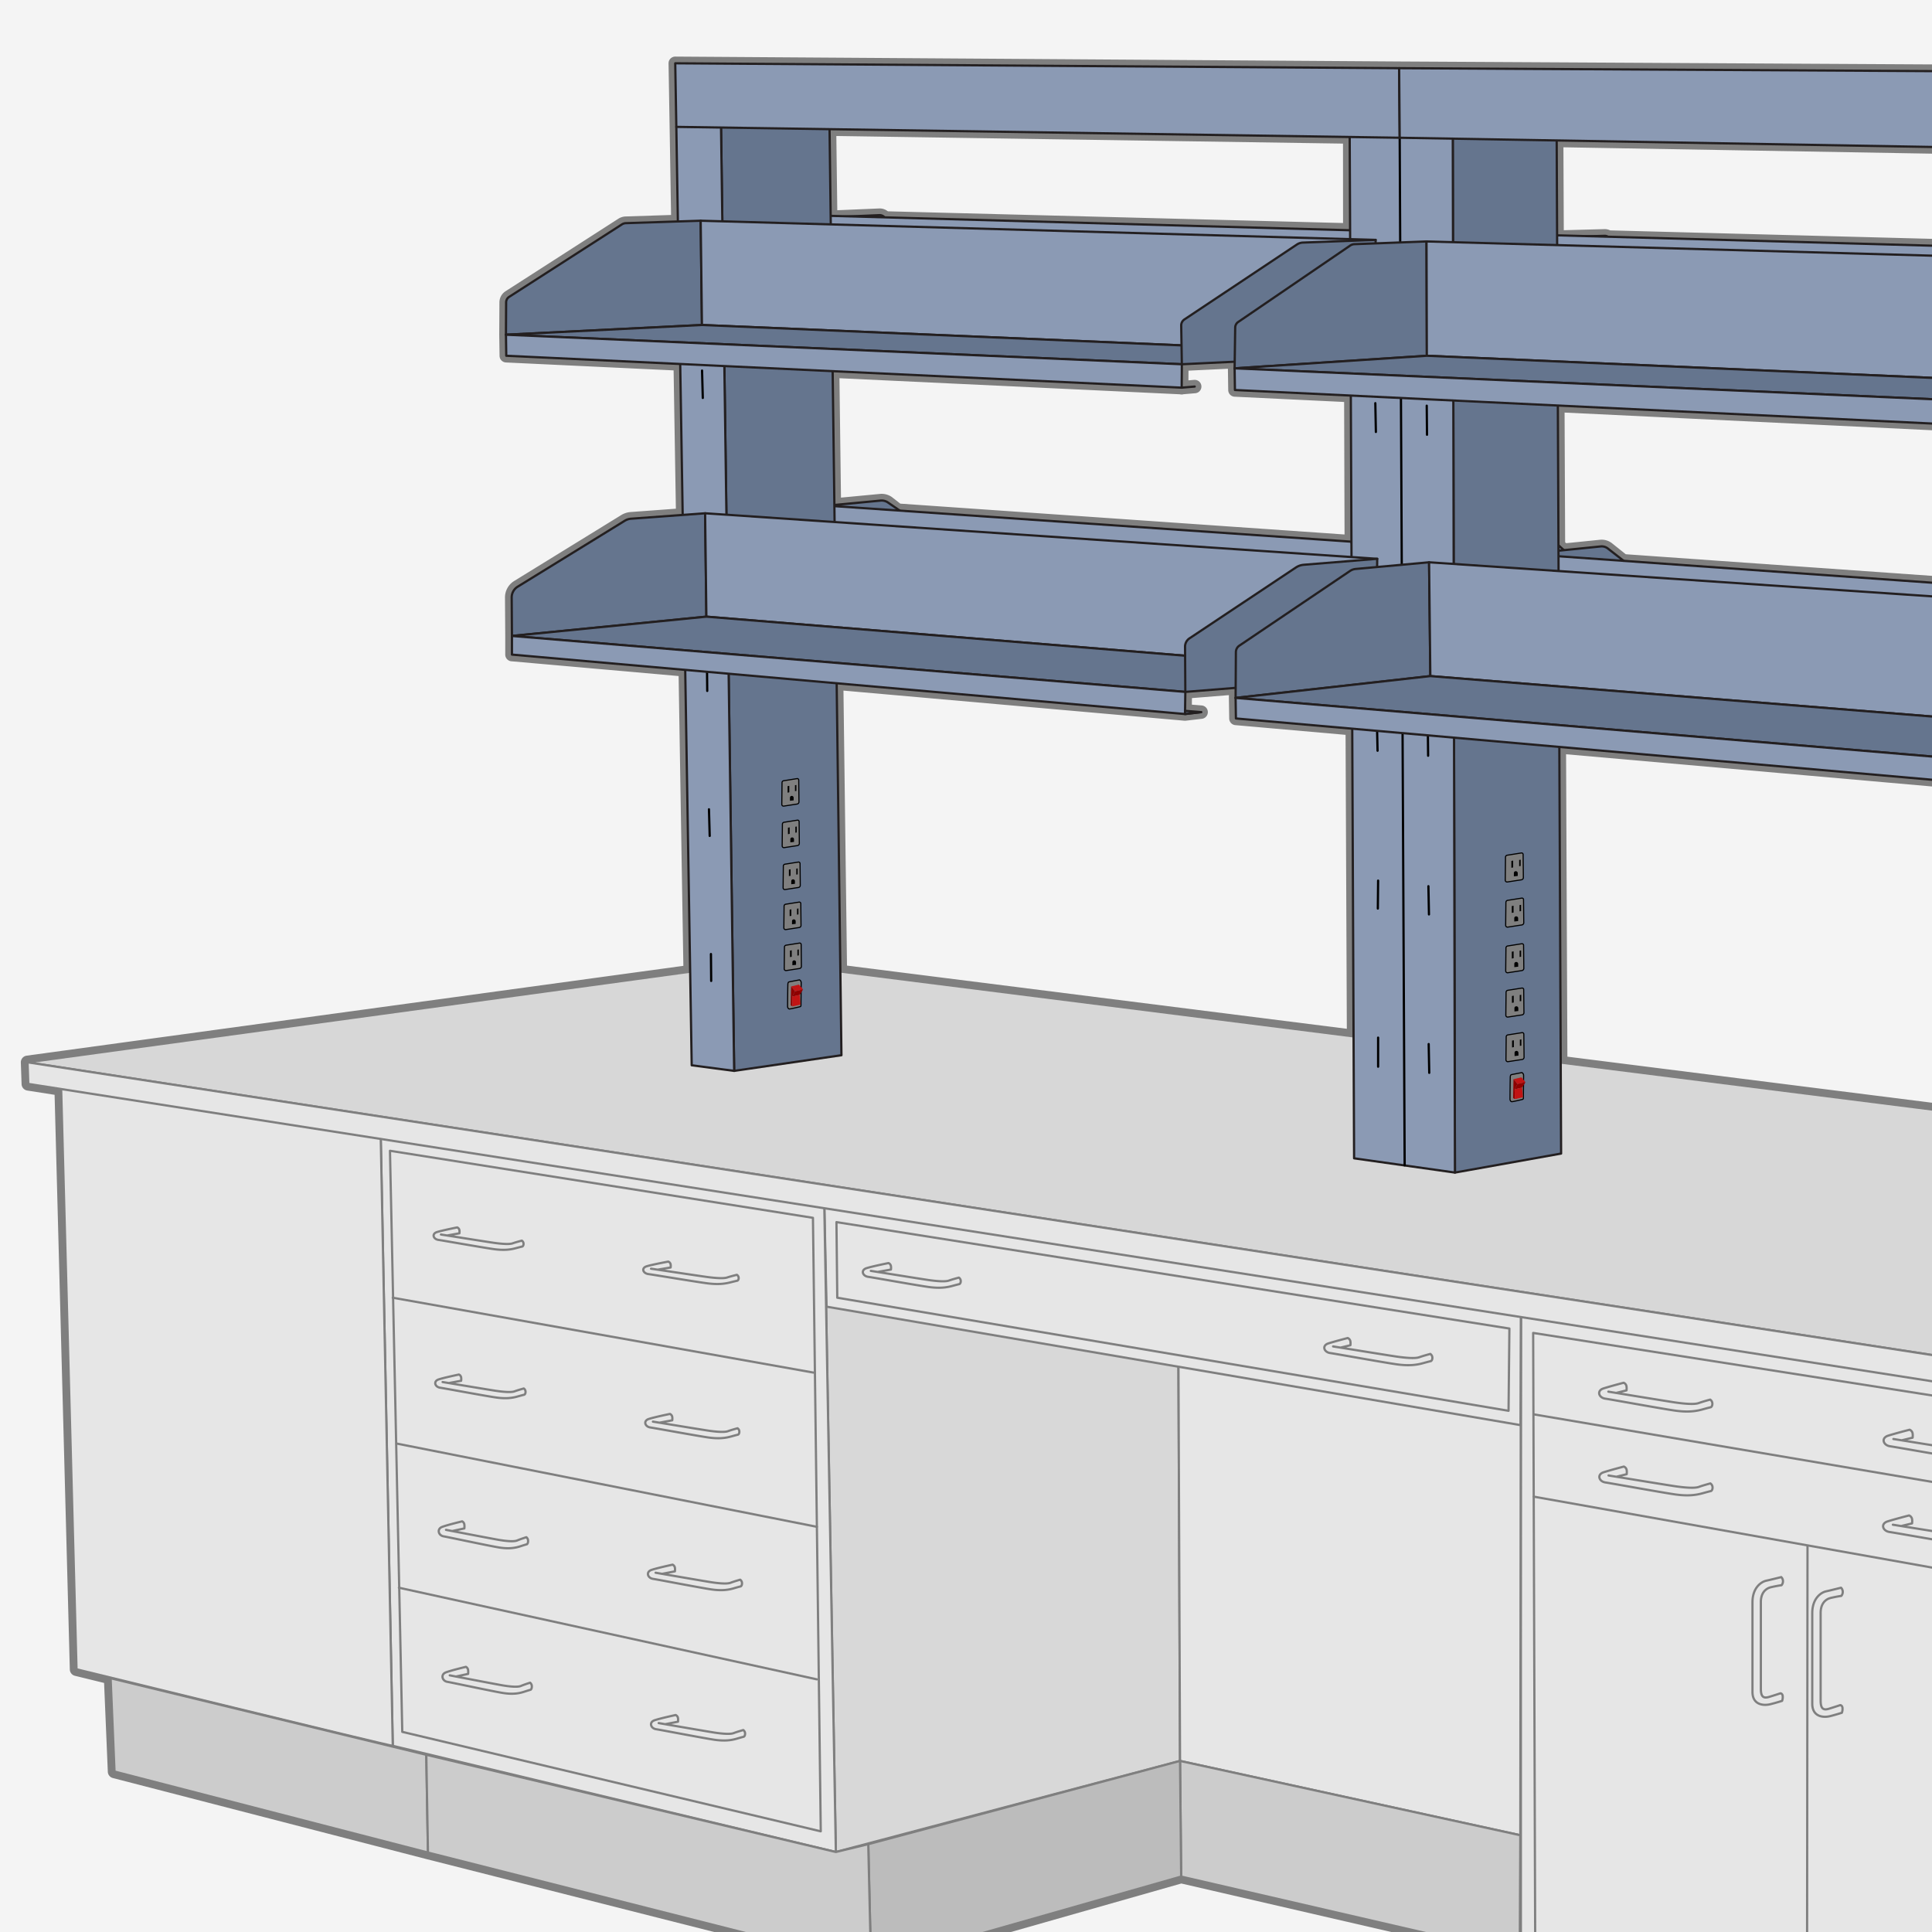 <svg id="Layer_1" data-name="Layer 1" xmlns="http://www.w3.org/2000/svg" xmlns:xlink="http://www.w3.org/1999/xlink" viewBox="0 0 1672.44 1672.44"><defs><style>.cls-1,.cls-11,.cls-14,.cls-5{fill:none;}.cls-2{clip-path:url(#clip-path);}.cls-3{fill:#f4f4f4;}.cls-4,.cls-6{fill:#d7d7d7;}.cls-10,.cls-11,.cls-4,.cls-5,.cls-6,.cls-7,.cls-8,.cls-9{stroke:#7f7f7f;}.cls-10,.cls-11,.cls-12,.cls-13,.cls-14,.cls-4,.cls-5,.cls-6,.cls-7,.cls-8,.cls-9{stroke-linecap:round;stroke-linejoin:round;}.cls-4,.cls-5{stroke-width:11.608px;}.cls-10,.cls-11,.cls-12,.cls-13,.cls-14,.cls-6,.cls-7,.cls-8,.cls-9{stroke-width:1.935px;}.cls-7{fill:#e6e6e6;}.cls-8{fill:#d8d8d8;}.cls-9{fill:#ccc;}.cls-10{fill:#bcbcbc;}.cls-12{fill:#65758e;}.cls-12,.cls-13{stroke:#231f20;}.cls-13{fill:#8b9ab4;}.cls-14,.cls-15{stroke:#000;}.cls-15{fill:#7f7f7f;stroke-miterlimit:10;stroke-width:0.967px;}.cls-16{fill:#c11414;}.cls-17{fill:#8e0000;}</style><clipPath id="clip-path"><rect class="cls-1" x="-2.368" y="-5.36" width="1683.368" height="1683.368"/></clipPath></defs><title>Teclab Cabinet Mounted Shelving</title><g class="cls-2"><rect class="cls-3" x="-2.368" y="-5.36" width="1683.368" height="1683.368"/><path class="cls-4" d="M2412.706,1053.999l1.147-.27.672-33.475a36.988,36.988,0,0,1,10.798-1.092,4.021,4.021,0,0,0,4.125-3.819l.091-1.851a4.729,4.729,0,0,0-3.573-4.805,34.984,34.984,0,0,1-11.111-4.791L2420.85,705.25c35.377.946,58.459,40.22,57.977,69.88-.484,29.746-.242,36.76-.242,36.76l-1.935,1.451-.242,14.994s2.66,1.935,9.19,1.693c6.284-.233,7.981-1.693,7.981-1.693l.484-15.236-1.451-1.693s.484-1.693.967-34.583c.476-32.392-23.697-81.803-72.464-84.78l11.369-566.216.47-63.512L2061.763,65.66V63.727L1211.175,59.023l-626.65-4.234.941,55.043,1.341,81.876-44.981,1.469a6.849,6.849,0,0,0-3.48,1.084l-97.62,62.747a5.646,5.646,0,0,0-2.593,4.719l-.153,28.03.272,18.216,150.576,7.109,2.14,130.668-44.679,3.283a12.135,12.135,0,0,0-5.473,1.769L448.134,507.875a10.913,10.913,0,0,0-5.191,9.368l.231,33.263v16.146l149.99,13.245,4.279,261.235L23.838,919.589l.645,18.702,28.451,4.444,13.306,502.289s12.61,3.09,32.408,7.934l-2.904-.196,3.386,80.774,271.343,70.133,383.557,97.219,268.441-76.421,293.109,67.715.967-6.564v61.703l30.566,7.335-1.545.404.967,97.703,516.084,130.593,131.56,33.858,398.551,100.605L2874.96,1884.204l2.902-89.48-.069-.003,61.012-28.372,17.86-609.831,30.508-9.277v-20.637ZM766.836,188.682l-2.057-1.342a5.367,5.367,0,0,0-3.473-1.087l-42.229,1.797-.979-76.224,450.273,6.766.054,80.426Zm10.335,252.962-8.477-6.64a9.654,9.654,0,0,0-6.392-1.662l-40.025,3.8-1.488-115.829,302.127,14.264.154-20.263,45.758-2.19-.082,5.725.272,18.76,100.315,4.825.404,126.47ZM727.465,841.008l-3.206-249.535L1025.81,618.102l13.957-1.642-13.918-1.123.234-16.392,43.568-3.5-.055,8.699.274,17.788,100.702,8.866,1.145,266.356ZM1695.939,963.41,1351.03,919.818l-1.19-273.235,347.651,30.609Zm2.031-457.295-292.825-20.67-13.304-10.63a8.653,8.653,0,0,0-6.203-1.792l-31.84,3.23-4.719-4.235-.527-120.964,350.616,16.865Zm2.437-366.933-.469,74.108-307.806-8.093h0a4.532,4.532,0,0,0-3.024-1.049l-41.192,1.107-.364-83.661,353.064,6.111Zm218.08,64.02-44.738,1.872.567-63.96,44.798-1.227Zm340.11,831.32-111.015-14.031L2259.193,995.9Zm13.039-846.099-211.227,8.84.702-61.264,211.423-5.79Z"/><line class="cls-5" x1="1034.217" y1="334.617" x2="1022.916" y2="335.576"/><polygon class="cls-6" points="2436.425 1290.409 2987.173 1126.603 660.359 832.527 23.839 919.589 2436.425 1290.409"/><polygon class="cls-7" points="1834.568 1871.629 1316.549 1747.324 1316.549 1128.216 1839.405 1212.859 1834.568 1871.629"/><polygon class="cls-8" points="1021.505 1524.348 1020.054 1163.041 713.402 1035.35 723.56 1603.188 1021.505 1524.348"/><polygon class="cls-7" points="1021.505 1524.348 1316.065 1588.677 1316.549 1128.216 1020.054 1163.041 1021.505 1524.348"/><polygon class="cls-7" points="1316.549 1128.216 1316.226 1233.658 715.498 1131.118 713.402 1035.35 1316.549 1128.216"/><polygon class="cls-9" points="1021.505 1524.348 1022.473 1624.469 1315.582 1692.184 1316.065 1588.677 1021.505 1524.348"/><polygon class="cls-10" points="1022.473 1624.469 754.031 1700.891 751.613 1596.416 1021.505 1524.348 1022.473 1624.469"/><polygon class="cls-7" points="1306.615 1150.053 724.078 1057.924 724.781 1123.375 1305.871 1221.256 1306.615 1150.053"/><polygon class="cls-7" points="1327.19 1153.851 1823.927 1231.723 1820.058 1851.798 1329.125 1734.264 1327.19 1153.851"/><line class="cls-11" x1="1327.512" y1="1224.306" x2="1821.993" y2="1308.144"/><line class="cls-11" x1="1821.993" y1="1383.598" x2="1327.674" y2="1295.568"/><line class="cls-11" x1="1564.676" y1="1338.616" x2="1564.192" y2="1790.855"/><polygon class="cls-7" points="723.56 1603.188 340.003 1511.289 329.362 973.439 713.402 1035.35 723.56 1603.188"/><path class="cls-7" d="M340.003,1511.289c-3.386,0-273.762-66.264-273.762-66.264L52.698,933.777l276.664,39.662Z"/><polygon class="cls-9" points="95.745 1452.764 99.131 1533.538 370.475 1603.671 369.023 1519.028 95.745 1452.764"/><polygon class="cls-9" points="370.475 1603.671 754.031 1700.891 751.613 1596.416 723.56 1603.188 369.023 1519.028 370.475 1603.671"/><polygon class="cls-7" points="348.225 1499.197 710.5 1585.292 703.729 1054.213 337.584 996.172 348.225 1499.197"/><line class="cls-11" x1="345.323" y1="1374.408" x2="707.115" y2="1453.731"/><line class="cls-11" x1="707.115" y1="1321.687" x2="343.389" y2="1249.619"/><line class="cls-11" x1="340.003" y1="1123.379" x2="704.212" y2="1188.192"/><path class="cls-7" d="M1732.426,1252.831s-6.589,1.719-10.6,3.151-13.465.573-21.487-.573-61.31-9.741-61.31-9.741l7.162,1.146,9.454-2.292a12.792,12.792,0,0,0,0-3.724,4.207,4.207,0,0,0-2.579-3.151s-12.319,3.151-18.622,5.157-4.297,8.308,1.719,9.168,53.861,9.454,64.748,10.887,18.049.573,24.352-1.146,7.735-2.006,7.735-2.006,1.433-.573,1.433-3.151A4.401,4.401,0,0,0,1732.426,1252.831Z"/><path class="cls-7" d="M1731.961,1327.037s-6.589,1.719-10.6,3.151-13.465.573-21.487-.573-61.31-9.741-61.31-9.741l7.162,1.146,9.454-2.292a12.785,12.785,0,0,0,0-3.724,4.207,4.207,0,0,0-2.579-3.151s-12.319,3.151-18.622,5.157-4.298,8.308,1.719,9.168,53.861,9.454,64.748,10.887,18.049.573,24.352-1.146,7.735-2.006,7.735-2.006,1.433-.573,1.433-3.151A4.401,4.401,0,0,0,1731.961,1327.037Z"/><path class="cls-7" d="M1480.422,1211.565s-6.218,1.651-10.003,3.026-12.707.55-20.276-.55-57.855-9.354-57.855-9.354l6.759,1.1,8.922-2.201a12.488,12.488,0,0,0,0-3.576,4.014,4.014,0,0,0-2.433-3.026s-11.625,3.026-17.573,4.952-4.055,7.978,1.622,8.804,50.826,9.079,61.099,10.454,17.032.55,22.98-1.1,7.3-1.926,7.3-1.926,1.352-.55,1.352-3.026A4.235,4.235,0,0,0,1480.422,1211.565Z"/><path class="cls-7" d="M1480.584,1284.124s-6.218,1.651-10.003,3.026-12.707.55-20.276-.55-57.855-9.354-57.855-9.354l6.759,1.1,8.922-2.201a12.489,12.489,0,0,0,0-3.577,4.013,4.013,0,0,0-2.433-3.026s-11.625,3.026-17.573,4.952-4.055,7.978,1.622,8.804,50.826,9.079,61.099,10.454,17.032.55,22.98-1.1,7.3-1.926,7.3-1.926,1.352-.55,1.352-3.026A4.235,4.235,0,0,0,1480.584,1284.124Z"/><path class="cls-7" d="M1238.132,1172.032s-5.936,1.559-9.549,2.857-12.129.52-19.355-.52S1154,1165.537,1154,1165.537l6.452,1.039,8.516-2.078a11.659,11.659,0,0,0,0-3.377,3.805,3.805,0,0,0-2.323-2.857s-11.097,2.857-16.775,4.676-3.871,7.534,1.548,8.313,48.517,8.573,58.324,9.871,16.259.52,21.936-1.039,6.968-1.818,6.968-1.818,1.29-.52,1.29-2.857A3.993,3.993,0,0,0,1238.132,1172.032Z"/><path class="cls-7" d="M830.044,1105.972s-5.377,1.402-8.65,2.57-10.988.467-17.534-.467-50.03-7.944-50.03-7.944l5.845.935,11.555-2.084a10.416,10.416,0,0,0,0-3.037,3.431,3.431,0,0,0-2.104-2.57s-13.893,2.785-19.036,4.42-3.507,6.776,1.403,7.476,43.952,7.71,52.836,8.878,14.729.467,19.872-.934,6.312-1.635,6.312-1.635,1.169-.467,1.169-2.57A3.589,3.589,0,0,0,830.044,1105.972Z"/><path class="cls-7" d="M637.846,1103.545s-5.24,1.273-8.43,2.334-10.709.424-17.089-.424-48.76-7.213-48.76-7.213l5.696.849,11.262-1.892a8.82,8.82,0,0,0,0-2.758,3.211,3.211,0,0,0-2.051-2.334s-13.54,2.528-18.553,4.013-3.418,6.152,1.367,6.788,42.836,7.001,51.494,8.061,14.354.424,19.367-.849,6.152-1.485,6.152-1.485,1.139-.424,1.139-2.334A3.243,3.243,0,0,0,637.846,1103.545Z"/><path class="cls-7" d="M638.442,1236.381s-5.167,1.38-8.312,2.531-10.558.46-16.848-.46-48.074-7.822-48.074-7.822l5.616.92,11.103-2.052a10.507,10.507,0,0,0,0-2.991,3.349,3.349,0,0,0-2.022-2.53s-13.35,2.742-18.292,4.352-3.37,6.671,1.348,7.362,42.233,7.591,50.769,8.742,14.152.46,19.095-.92,6.065-1.61,6.065-1.61,1.123-.46,1.123-2.53A3.544,3.544,0,0,0,638.442,1236.381Z"/><path class="cls-7" d="M640.75,1367.463s-5.167,1.448-8.312,2.654-10.558.483-16.848-.482-48.074-8.202-48.074-8.202l5.616.965,11.103-2.152a11.549,11.549,0,0,0,0-3.136,3.458,3.458,0,0,0-2.022-2.654s-13.35,2.875-18.292,4.564-3.37,6.996,1.348,7.72,42.233,7.961,50.769,9.167,14.152.483,19.095-.965,6.065-1.689,6.065-1.689,1.123-.482,1.123-2.654A3.744,3.744,0,0,0,640.75,1367.463Z"/><path class="cls-7" d="M643.416,1497.614s-5.167,1.448-8.312,2.654-10.558.482-16.848-.483-48.074-8.202-48.074-8.202l5.616.965,11.103-2.152a11.55,11.55,0,0,0,0-3.136,3.458,3.458,0,0,0-2.022-2.654s-13.35,2.875-18.292,4.564-3.37,6.996,1.348,7.72,42.233,7.961,50.769,9.167,14.152.482,19.095-.965,6.065-1.689,6.065-1.689,1.123-.483,1.123-2.654A3.744,3.744,0,0,0,643.416,1497.614Z"/><path class="cls-7" d="M458.887,1456.636s-4.907,1.528-7.894,2.8-10.027.509-16.001-.509-45.657-8.656-45.657-8.656l5.334,1.018,10.545-2.271a13.527,13.527,0,0,0,0-3.31,3.563,3.563,0,0,0-1.92-2.8s-12.679,3.034-17.372,4.816-3.2,7.383,1.28,8.147,40.11,8.401,48.217,9.674,13.441.509,18.135-1.018,5.76-1.782,5.76-1.782,1.067-.509,1.067-2.8A4.048,4.048,0,0,0,458.887,1456.636Z"/><path class="cls-7" d="M455.649,1330.695s-4.907,1.527-7.894,2.8-10.027.509-16.001-.509-45.657-8.656-45.657-8.656l5.334,1.018,10.545-2.271a13.528,13.528,0,0,0,0-3.31,3.563,3.563,0,0,0-1.92-2.8s-12.679,3.034-17.372,4.816-3.2,7.383,1.28,8.147,40.11,8.401,48.217,9.674,13.441.509,18.135-1.018,5.76-1.782,5.76-1.782,1.067-.509,1.067-2.8A4.048,4.048,0,0,0,455.649,1330.695Z"/><path class="cls-7" d="M453.428,1201.945s-4.959,1.343-7.978,2.463-10.134.448-16.171-.448-46.142-7.613-46.142-7.613l5.39.896,10.657-1.997a10.375,10.375,0,0,0,0-2.911,3.244,3.244,0,0,0-1.941-2.463s-12.813,2.669-17.557,4.236-3.234,6.494,1.294,7.165,40.536,7.389,48.73,8.509,13.584.448,18.328-.896,5.822-1.567,5.822-1.567,1.078-.448,1.078-2.463A3.456,3.456,0,0,0,453.428,1201.945Z"/><path class="cls-7" d="M451.715,1073.959s-4.94,1.273-7.947,2.334-10.094.424-16.108-.424-45.961-7.213-45.961-7.213l5.369.849,10.615-1.892a9.352,9.352,0,0,0,0-2.758,3.13,3.13,0,0,0-1.933-2.334s-12.763,2.529-17.488,4.014-3.222,6.152,1.289,6.788,40.377,7.001,48.538,8.061,13.53.424,18.256-.849,5.799-1.485,5.799-1.485,1.074-.424,1.074-2.334A3.255,3.255,0,0,0,451.715,1073.959Z"/><path class="cls-7" d="M1541.943,1365.218a5.035,5.035,0,0,1,1.451,2.902,5.268,5.268,0,0,1-1.209,4.111s-3.628.484-8.948,1.693-8.948,5.562-8.948,12.818v75.212c0,6.771,2.177,8.464,7.013,7.013s9.915-3.144,9.915-3.144,1.451,0,1.935,1.935a9.602,9.602,0,0,1-.484,4.595s-4.353,1.451-10.157,2.902-15.478.725-15.478-10.641v-77.63c0-12.576,7.497-17.654,11.85-18.622S1541.943,1365.218,1541.943,1365.218Z"/><path class="cls-7" d="M1593.697,1374.408a5.099,5.099,0,0,1,1.451,2.932,5.357,5.357,0,0,1-1.209,4.154s-3.628.489-8.948,1.71-8.948,5.62-8.948,12.95v75.987c0,6.841,2.177,8.552,7.013,7.086s9.915-3.176,9.915-3.176,1.451,0,1.935,1.955a9.792,9.792,0,0,1-.484,4.642s-4.353,1.466-10.157,2.932-15.478.733-15.478-10.751v-78.431c0-12.705,7.497-17.836,11.85-18.814S1593.697,1374.408,1593.697,1374.408Z"/><polygon class="cls-7" points="23.839 919.589 24.483 938.291 2435.78 1314.915 2436.425 1290.409 23.839 919.589"/><path class="cls-12" d="M711.377,188.377l49.929-2.125a5.367,5.367,0,0,1,3.473,1.087l59.148,44.899L712.48,229.204Z"/><path class="cls-12" d="M1389.109,204.147l-49.6,1.333,4.138,43.862,106.757,4.414-58.272-48.56A4.533,4.533,0,0,0,1389.109,204.147Z"/><path class="cls-12" d="M768.694,435.003l78.042,53.79-136.72-7.739,4.837-43.209,47.449-4.505A9.656,9.656,0,0,1,768.694,435.003Z"/><polygon class="cls-12" points="1346.214 469.446 1358.79 480.732 1341.055 481.699 1346.214 469.446"/><path class="cls-12" d="M1391.842,474.814l75.615,59.123-127.691-10.641,4.837-46.111,41.036-4.163A8.653,8.653,0,0,1,1391.842,474.814Z"/><path class="cls-13" d="M1342.711,481.067l2.937,59.811s355.765,24.498,355.585,23.778,6.37-57.749,6.37-57.749Z"/><polygon class="cls-13" points="1339.579 203.482 1707.995 213.662 1705.033 273.199 1344.206 259.062 1339.579 203.482"/><polygon class="cls-13" points="711.197 186.647 1177.492 199.567 1179.058 230.497 714.125 236.57 711.197 186.647"/><polygon class="cls-13" points="717.981 437.846 1169.737 468.902 1179.736 501.668 717.017 494.258 717.981 437.846"/><polygon class="cls-12" points="1347.504 110.557 1351.374 998.59 1259.475 1015.035 1257.54 94.112 1347.504 110.557"/><polygon class="cls-12" points="728.396 913.463 635.53 927.006 623.922 93.145 718.014 105.267 728.396 913.463"/><polygon class="cls-13" points="1259.475 1015.035 1172.171 1002.701 1168.302 102.576 1257.54 94.112 1259.475 1015.035"/><line class="cls-14" x1="1215.944" y1="1008.747" x2="1211.646" y2="119.241"/><line class="cls-14" x1="1235.049" y1="351.187" x2="1235.291" y2="376.338"/><line class="cls-14" x1="1236.016" y1="632.446" x2="1236.258" y2="654.211"/><line class="cls-14" x1="1192.002" y1="628.334" x2="1192.486" y2="649.858"/><line class="cls-14" x1="1190.551" y1="349.01" x2="1191.034" y2="373.92"/><line class="cls-14" x1="1236.5" y1="767.15" x2="1236.984" y2="791.576"/><line class="cls-14" x1="1192.969" y1="762.313" x2="1192.727" y2="786.497"/><line class="cls-14" x1="1236.742" y1="903.789" x2="1237.226" y2="928.698"/><line class="cls-14" x1="1192.969" y1="898.227" x2="1192.969" y2="923.378"/><path class="cls-15" d="M1316.956,738.372l-12.265,1.947a1.73,1.73,0,0,0-1.459,1.691l-.207,19.901a1.575,1.575,0,0,0,1.813,1.572l12.207-1.878a1.961,1.961,0,0,0,1.662-1.958l-.208-19.97a1.334,1.334,0,0,0-1.544-1.304Z"/><polygon points="1309.866 750.895 1308.313 751.181 1308.313 745.255 1309.866 744.969 1309.866 750.895"/><polygon points="1316.364 749.628 1315.057 749.832 1315.057 744.397 1316.364 744.193 1316.364 749.628"/><path d="M1313.83,758.251l-3.351.368v-2.873a1.582,1.582,0,0,1,1.582-1.582h.113a1.657,1.657,0,0,1,1.657,1.657Z"/><path class="cls-15" d="M1317.311,777.447l-12.265,1.947a1.73,1.73,0,0,0-1.459,1.691l-.207,19.901a1.574,1.574,0,0,0,1.813,1.572l12.207-1.878a1.96,1.96,0,0,0,1.662-1.958l-.208-19.97a1.334,1.334,0,0,0-1.544-1.304Z"/><polygon points="1310.222 789.97 1308.669 790.256 1308.669 784.33 1310.222 784.044 1310.222 789.97"/><polygon points="1316.72 788.703 1315.412 788.908 1315.412 783.472 1316.72 783.268 1316.72 788.703"/><path d="M1314.186,797.327l-3.351.368v-2.873a1.582,1.582,0,0,1,1.582-1.582h.113a1.657,1.657,0,0,1,1.657,1.657Z"/><path class="cls-15" d="M1317.349,816.948l-12.265,1.947a1.73,1.73,0,0,0-1.459,1.691l-.207,19.901a1.574,1.574,0,0,0,1.813,1.572l12.207-1.878a1.96,1.96,0,0,0,1.662-1.958l-.208-19.97a1.334,1.334,0,0,0-1.544-1.304Z"/><polygon points="1310.259 829.471 1308.706 829.758 1308.706 823.832 1310.259 823.546 1310.259 829.471"/><polygon points="1316.757 828.205 1315.449 828.409 1315.449 822.973 1316.757 822.769 1316.757 828.205"/><path d="M1314.223,836.828l-3.351.368v-2.873a1.582,1.582,0,0,1,1.582-1.582h.113a1.657,1.657,0,0,1,1.657,1.657Z"/><path class="cls-15" d="M1317.455,855.311,1305.19,857.258a1.73,1.73,0,0,0-1.459,1.691l-.207,19.901a1.575,1.575,0,0,0,1.813,1.572l12.207-1.878a1.96,1.96,0,0,0,1.662-1.958l-.208-19.97a1.335,1.335,0,0,0-1.348-1.321A1.349,1.349,0,0,0,1317.455,855.311Z"/><polygon points="1310.365 867.834 1308.812 868.12 1308.812 862.195 1310.365 861.908 1310.365 867.834"/><polygon points="1316.863 866.567 1315.555 866.772 1315.555 861.336 1316.863 861.132 1316.863 866.567"/><path d="M1314.329,875.191l-3.351.368v-2.873a1.582,1.582,0,0,1,1.582-1.582h.113a1.657,1.657,0,0,1,1.657,1.657Z"/><path class="cls-15" d="M1317.561,893.914l-12.265,1.947a1.73,1.73,0,0,0-1.459,1.691l-.207,19.901a1.575,1.575,0,0,0,1.813,1.572l12.207-1.878a1.961,1.961,0,0,0,1.662-1.958l-.208-19.97a1.334,1.334,0,0,0-1.544-1.304Z"/><polygon points="1310.471 906.437 1308.918 906.723 1308.918 900.797 1310.471 900.511 1310.471 906.437"/><polygon points="1316.969 905.17 1315.661 905.374 1315.661 899.939 1316.969 899.735 1316.969 905.17"/><path d="M1314.435,913.793l-3.351.368v-2.873a1.582,1.582,0,0,1,1.582-1.582h.113a1.657,1.657,0,0,1,1.657,1.657Z"/><polygon class="cls-13" points="635.53 927.006 598.771 922.169 585.466 109.832 623.922 93.145 635.53 927.006"/><line class="cls-14" x1="607.736" y1="320.786" x2="608.377" y2="344.481"/><line class="cls-14" x1="612.006" y1="577.168" x2="612.219" y2="598.088"/><line class="cls-14" x1="613.714" y1="700.556" x2="614.354" y2="723.611"/><line class="cls-14" x1="615.422" y1="825.865" x2="615.635" y2="849.133"/><path class="cls-15" d="M692.063,816.372l-11.62,1.845a1.639,1.639,0,0,0-1.382,1.602l-.196,18.856a1.492,1.492,0,0,0,1.718,1.49l11.566-1.779a1.858,1.858,0,0,0,1.575-1.855l-.197-18.921a1.264,1.264,0,0,0-1.463-1.236Z"/><polygon points="685.346 828.237 683.874 828.508 683.874 822.894 685.346 822.623 685.346 828.237"/><polygon points="691.502 827.037 690.263 827.231 690.263 822.081 691.502 821.887 691.502 827.037"/><path d="M689.102,835.207l-3.175.348v-2.722a1.499,1.499,0,0,1,1.499-1.499h.107a1.57,1.57,0,0,1,1.57,1.57h0Z"/><path class="cls-15" d="M691.741,780.902l-11.62,1.845a1.639,1.639,0,0,0-1.382,1.602l-.196,18.856a1.491,1.491,0,0,0,1.718,1.49l11.566-1.779a1.858,1.858,0,0,0,1.575-1.855l-.197-18.921a1.264,1.264,0,0,0-1.277-1.251A1.284,1.284,0,0,0,691.741,780.902Z"/><polygon points="685.023 792.768 683.552 793.039 683.552 787.424 685.023 787.153 685.023 792.768"/><polygon points="691.18 791.567 689.941 791.761 689.941 786.611 691.18 786.417 691.18 791.567"/><path d="M688.779,799.737l-3.175.348V797.364a1.499,1.499,0,0,1,1.499-1.499h.107a1.57,1.57,0,0,1,1.57,1.57h0Z"/><path class="cls-15" d="M691.096,746.239l-11.62,1.845a1.639,1.639,0,0,0-1.382,1.602l-.196,18.855a1.492,1.492,0,0,0,1.718,1.49l11.566-1.779a1.858,1.858,0,0,0,1.575-1.855l-.197-18.921a1.264,1.264,0,0,0-1.463-1.236Z"/><polygon points="684.378 758.104 682.907 758.375 682.907 752.76 684.378 752.489 684.378 758.104"/><polygon points="690.535 756.904 689.296 757.097 689.296 751.947 690.535 751.754 690.535 756.904"/><path d="M688.134,765.074l-3.175.348V762.7a1.499,1.499,0,0,1,1.499-1.499h.107a1.57,1.57,0,0,1,1.57,1.57h0Z"/><path class="cls-15" d="M690.29,709.963l-11.62,1.845a1.639,1.639,0,0,0-1.382,1.602l-.196,18.856a1.491,1.491,0,0,0,1.718,1.49l11.566-1.779a1.858,1.858,0,0,0,1.575-1.855l-.197-18.921a1.264,1.264,0,0,0-1.277-1.251A1.283,1.283,0,0,0,690.29,709.963Z"/><polygon points="683.572 721.828 682.101 722.099 682.101 716.485 683.572 716.214 683.572 721.828"/><polygon points="689.729 720.628 688.49 720.821 688.49 715.671 689.729 715.478 689.729 720.628"/><path d="M687.328,728.798l-3.175.348v-2.722a1.499,1.499,0,0,1,1.499-1.499h.107a1.57,1.57,0,0,1,1.57,1.57h0Z"/><path class="cls-15" d="M689.967,674.009l-11.62,1.845a1.639,1.639,0,0,0-1.382,1.602l-.196,18.856a1.492,1.492,0,0,0,1.718,1.49l11.566-1.779a1.858,1.858,0,0,0,1.575-1.855l-.197-18.921a1.264,1.264,0,0,0-1.463-1.236Z"/><polygon points="683.25 685.875 681.778 686.146 681.778 680.531 683.25 680.26 683.25 685.875"/><polygon points="689.406 684.674 688.167 684.868 688.167 679.718 689.406 679.524 689.406 684.674"/><path d="M687.006,692.845l-3.175.348v-2.722a1.499,1.499,0,0,1,1.499-1.499h.107a1.57,1.57,0,0,1,1.57,1.57h0Z"/><path class="cls-12" d="M606.547,191.063l-64.721,2.113a6.85,6.85,0,0,0-3.48,1.084l-97.62,62.747a5.646,5.646,0,0,0-2.593,4.719l-.152,28.03,169.654-8.428Z"/><polygon class="cls-13" points="607.634 281.328 606.547 191.063 1190.821 207.648 1029.867 299.272 607.634 281.328"/><polygon class="cls-12" points="607.634 281.328 437.98 289.756 1023.07 315.313 1029.867 299.272 607.634 281.328"/><polygon class="cls-13" points="437.98 289.756 438.252 307.972 1022.916 335.576 1034.217 334.617 1022.916 335.576 1023.07 315.313 437.98 289.756"/><path class="cls-12" d="M1190.821,207.648l-62.963,2.342a10.039,10.039,0,0,0-5.192,1.677L1025.31,276.508a6.276,6.276,0,0,0-2.796,5.328l.557,33.477,51.114-2.447,116.637-98.421Z"/><path class="cls-12" d="M1234.866,209.007l-62.357,2.368a7.224,7.224,0,0,0-3.798,1.252l-96.86,66.101a5.966,5.966,0,0,0-2.603,4.843l-.502,35.276,166.392-10.875Z"/><polygon class="cls-13" points="1235.138 307.972 1234.866 209.007 1706.429 222.275 1702.525 328.41 1235.138 307.972"/><polygon class="cls-12" points="1235.138 307.972 1068.746 318.848 1702.253 346.898 1702.525 328.41 1235.138 307.972"/><polygon class="cls-13" points="1068.746 318.848 1069.018 337.608 1702.171 368.063 1702.253 346.898 1068.746 318.848"/><path class="cls-12" d="M610.385,444.324l-64.096,4.709a12.133,12.133,0,0,0-5.473,1.769l-92.682,57.074a10.913,10.913,0,0,0-5.19,9.368l.231,33.263L611.48,533.812Z"/><polygon class="cls-13" points="611.479 533.813 1050.714 569.663 1192.199 483.732 610.385 444.324 611.479 533.813"/><polygon class="cls-12" points="611.479 533.813 443.174 550.506 1026.084 598.945 1050.714 569.663 611.479 533.813"/><polygon class="cls-13" points="443.174 550.506 443.174 566.653 1025.81 618.102 1039.767 616.46 1025.81 618.102 1026.084 598.945 443.174 550.506"/><polygon class="cls-12" points="1025.81 618.102 1039.767 616.46 1025.828 615.336 1025.81 618.102"/><path class="cls-12" d="M1026.084,598.945l-.244-39.097a8.692,8.692,0,0,1,3.875-7.289l92.054-61.285a14.439,14.439,0,0,1,6.832-2.373l63.599-5.171-.274,17.515-97.699,92.226Z"/><path class="cls-12" d="M1237.081,486.742l-63.533,5.776a10.532,10.532,0,0,0-4.937,1.758l-95.748,64.61a6.843,6.843,0,0,0-3.015,5.629l-.251,39.629,168.578-18.883Z"/><polygon class="cls-13" points="1238.175 585.262 1237.081 486.742 1713.868 519.044 1699.851 622.48 1238.175 585.262"/><polygon class="cls-12" points="1069.597 604.145 1238.175 585.262 1699.851 622.48 1700.124 657.236 1069.597 604.145"/><polygon class="cls-13" points="1069.597 604.145 1069.871 621.933 1703.956 677.761 1700.124 657.236 1069.597 604.145"/><polygon class="cls-13" points="585.466 109.832 584.525 54.789 1211.175 59.023 1211.645 119.241 585.466 109.832"/><polygon class="cls-13" points="1211.175 59.023 2061.763 63.727 2061.763 66.08 1701.863 68.902 1700.922 127.71 1211.645 119.241 1211.175 59.023"/><path class="cls-15" d="M693.555,850.711a2.749,2.749,0,0,0-1.48-2.491s-8.296,1.616-8.941,1.751c-.642.11-1.008.698-1.103,1.787-.097,1.088-.285,18.889-.242,19.656.046.774.587,2.014,1.617,1.998,1.022-.024,8.034-1.658,9.107-1.943,1.064-.277.838-1.061.853-2.695C693.382,867.136,693.555,850.711,693.555,850.711Z"/><polygon class="cls-16" points="691.681 852.334 684.812 853.911 688.196 858.152 695.193 856.493 691.681 852.334"/><polygon class="cls-17" points="688.196 858.152 685.77 862.661 685.972 871.219 684.475 870.27 684.812 853.911 688.196 858.152"/><polygon class="cls-17" points="695.193 856.493 688.196 858.152 685.77 862.661 692.299 861.234 695.193 856.493"/><polygon class="cls-16" points="692.299 861.234 692.96 869.617 685.972 871.219 685.77 862.661 692.299 861.234"/><path class="cls-15" d="M1318.909,930.977a2.749,2.749,0,0,0-1.48-2.491s-8.296,1.616-8.941,1.751c-.642.11-1.008.698-1.103,1.787-.097,1.088-.285,18.889-.242,19.656.047.774.587,2.014,1.617,1.998,1.022-.024,8.034-1.658,9.107-1.943,1.064-.277.838-1.061.853-2.695C1318.737,947.402,1318.909,930.977,1318.909,930.977Z"/><polygon class="cls-16" points="1317.035 932.6 1310.166 934.178 1313.551 938.419 1320.548 936.76 1317.035 932.6"/><polygon class="cls-17" points="1313.551 938.419 1311.125 942.927 1311.327 951.485 1309.83 950.536 1310.166 934.178 1313.551 938.419"/><polygon class="cls-17" points="1320.548 936.76 1313.551 938.419 1311.125 942.927 1317.654 941.5 1320.548 936.76"/><polygon class="cls-16" points="1317.654 941.5 1318.315 949.884 1311.327 951.485 1311.125 942.927 1317.654 941.5"/></g></svg>